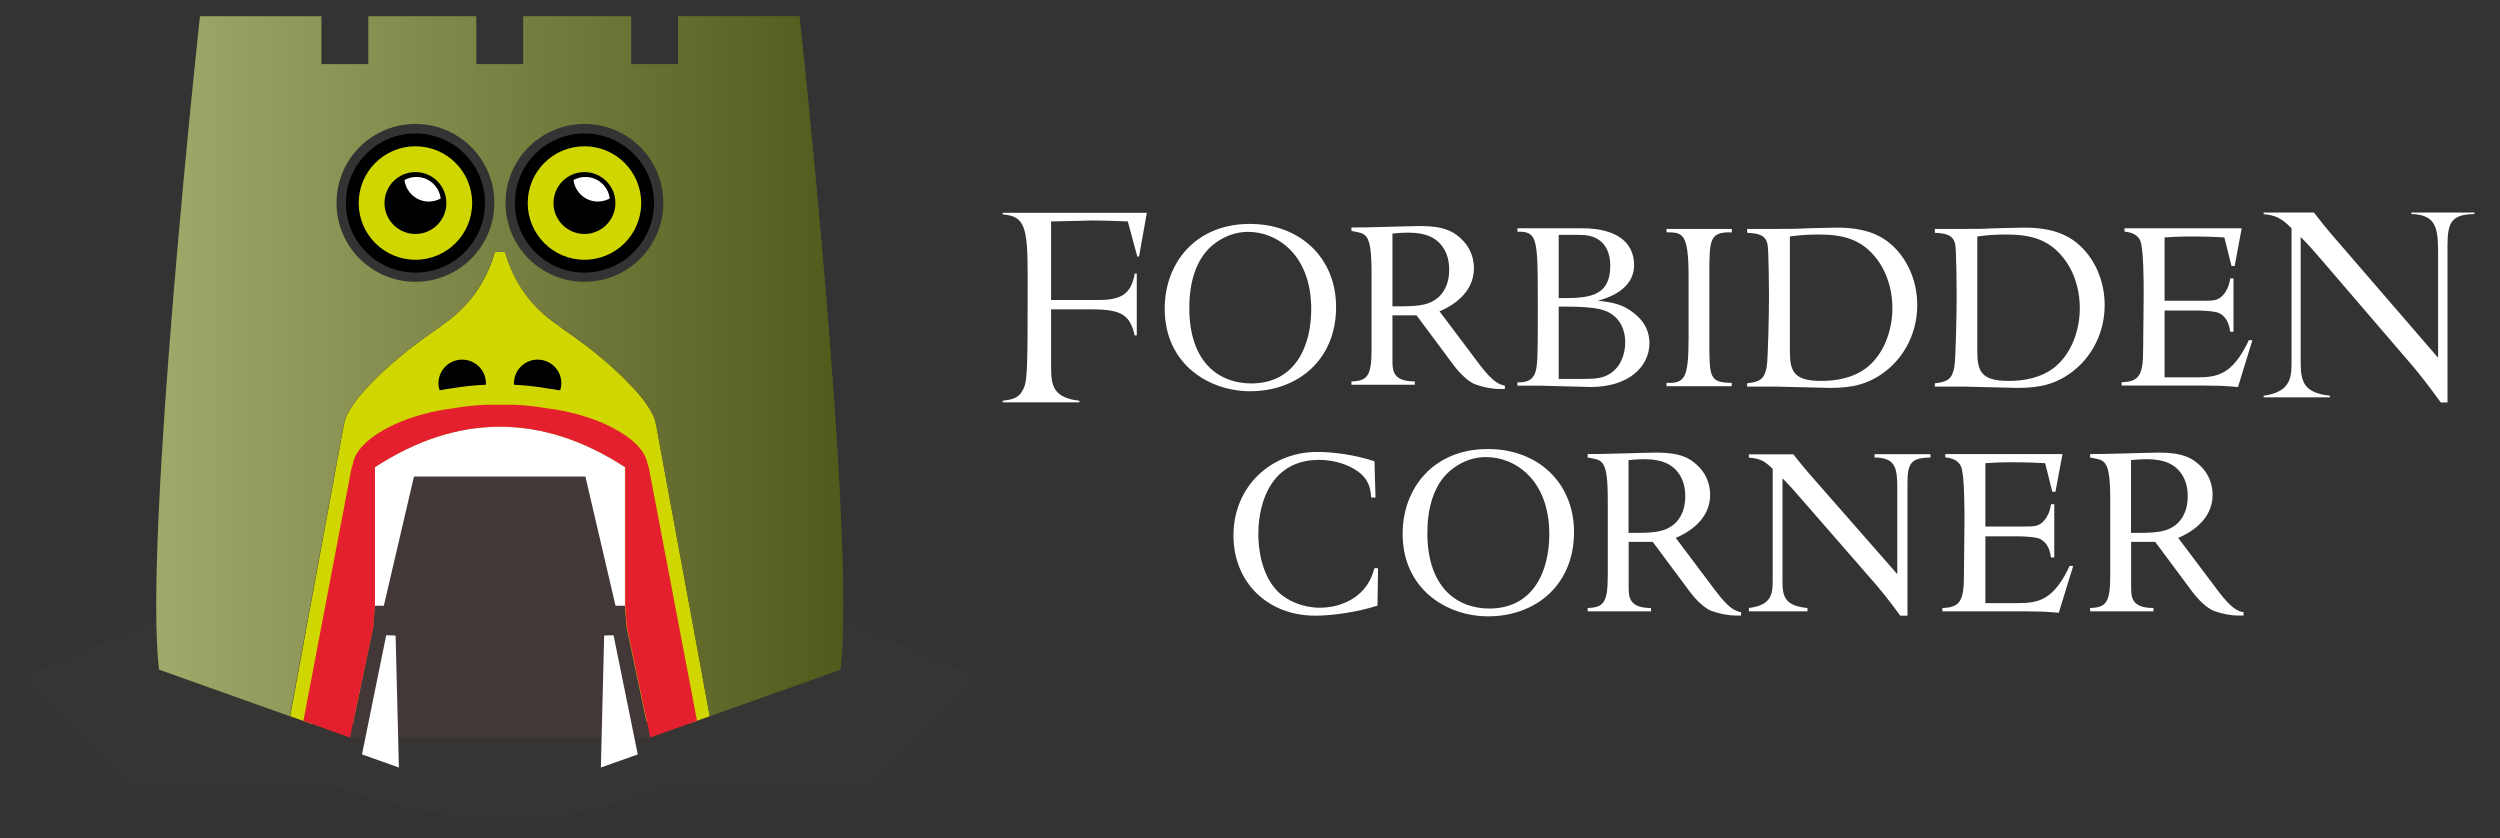 <?xml version="1.0" encoding="utf-8"?>
<!-- Generator: Adobe Illustrator 24.2.1, SVG Export Plug-In . SVG Version: 6.00 Build 0)  -->
<svg version="1.1" id="Layer_1" xmlns="http://www.w3.org/2000/svg" xmlns:xlink="http://www.w3.org/1999/xlink" x="0px" y="0px"
	 viewBox="0 0 1890.2 633.8" style="enable-background:new 0 0 1890.2 633.8;" xml:space="preserve">
<rect x="0" y="0" width="1890.2" height="633.8" fill="#333333" stroke="none"/>
<style type="text/css">
	.st0{fill:#FFFFFF;}
	.st1{opacity:0.3;fill:#423838;}
	.st2{fill:#D0D700;}
	.st3{fill:#423838;}
	.st4{fill:#E5202E;}
	.st5{fill:#768127;}
	.st6{opacity:0.31;fill:url(#SVGID_1_);}
</style>
<g>
	<g>
		<g>
			<g>
				<g>
					<path class="st0" d="M758.1,304.2V303c6.2-0.7,11.5-1.8,14.5-6.8c4.3-7.2,4.4-10.5,4.4-88.6c0-37.3-2.7-44.1-18.9-45.5v-1.2
						h109l-5.9,33.1h-1.3l-7.2-26.6l-0.7,0c-3.8-0.2-18.1-0.7-26.8-0.7c-1.2,0-5.8,0.1-11.1,0.3c-7.3,0.2-15.6,0.4-18.4,0.4h-1v59.4
						h35.9c17.8,0,24.6-4.9,27.4-20h1.5v46.8h-1.6c-3.5-14.8-9-19.7-32.3-19.7h-30.9v43.1c0,14.6,1.5,23.7,21.4,26v1.2H758.1z"/>
					<path class="st0" d="M1010.2,232.1c0,39.9-28.9,63.7-65,63.7c-31.2,0-64.6-20.5-64.6-62.4c0-34.3,23.1-64.1,64.4-64.1
						C983.3,169.3,1010.2,195.3,1010.2,232.1z M919.2,183.5c-16.3,11.6-20,32.9-20,49.2c0,42.5,23.6,57.2,46.8,57.2
						c33.8,0,45.4-29,45.4-56.1c0-41.4-26-58.5-47.7-58.5C934.7,175.3,926.3,178.4,919.2,183.5z"/>
					<path class="st0" d="M1021.8,172c8.4,0.2,44.8-1.1,52.3-1.1c17.8,0,25.6,4.2,32.1,11.1c2.9,3.1,8.2,9.8,8.2,20.9
						c0,18.9-16.9,28.7-26,32.5l30,39.9c10,13.2,14.7,15.4,19.4,16.3v2.5h-3.6c-6.4,0-12.5-1.3-18.5-3.4c-8-2.9-16-13.8-16.2-14
						l-28.5-38.3h-18.2v33.8c0,7.6,0,16.2,16.9,16.2v2.5h-47.9v-2.5c12.2-0.4,15.2-4.2,15.2-24.7v-57.2c0-31.8-4.5-29.6-15.2-31.9
						V172z M1052.9,231.6h6.9c15.2,0,21.2-1.8,26.5-5.8c3.3-2.5,9.4-8.7,9.4-22c0-7.8-2.2-13.8-5.8-18.3c-4.5-5.6-11.4-9.6-25.1-9.6
						c-5.6,0-9.8,0.5-12,0.7V231.6z"/>
					<path class="st0" d="M1147.3,172.6h49c26,0,39.2,10.7,39.2,27.8c0,19.1-20.7,25.1-27.4,27c10.7,1.1,18.7,2.5,27.2,9.3
						c8.7,6.7,11.8,14.7,11.8,22.7c0,17.6-15.4,33.2-44.5,33.2c-2.9,0-11.3-0.4-19.4-0.5c-8.2-0.2-16.2-0.5-18.3-0.5h-17.6v-2.5
						c6.7,0,13.1-0.9,14.5-12c0.9-6.5,0.9-18.9,0.9-47.6c0-32.1-0.2-44.1-3.6-49.9c-2.7-4.7-8.3-4.4-11.8-4.4V172.6z M1178.5,177.7
						v47.7c21.2,0,39,0,39-24.7c0-8.4-3.1-23.1-22.7-23.1H1178.5z M1178.5,231.9v54.6h16.7c11.4,0,16.9-0.4,22.9-4.5
						c7.8-5.4,10.7-15.2,10.7-23.1c0-6-1.6-14.2-8.2-19.8c-5.6-4.7-12-7.3-37.8-7.3H1178.5z"/>
					<path class="st0" d="M1309.3,175.7c-16.7-0.5-16.9,5.3-16.9,31.8v50.1c0,27.8,0,31.6,16.9,31.9v2.5H1260v-2.5
						c13.8,0.2,16.7-2.9,16.7-34.5v-45.6c0-33.4-4.4-33.6-16.7-33.8v-2.5h49.4V175.7z"/>
					<path class="st0" d="M1321,173.1h16.9c16,0,18.7,0,28.9-0.5c2.2,0,16.7-0.5,22-0.5c21.2,0,32.3,5.6,39.4,11.3
						c13.8,11.1,21.4,28.9,21.4,47.2c0,23.6-12.2,43.6-30.1,54.3c-8,4.7-17.1,8.4-35.9,8.4c-3.1,0-11.8-0.4-20.3-0.5
						s-17.1-0.5-20-0.5H1321v-2.5c9.4-1.1,12.9-2.9,14.7-12c1.1-5.4,1.8-40.8,1.8-54.6c0-2.7-0.2-34.5-1.1-38.5
						c-1.6-7.3-7.1-8.2-15.4-8.7V173.1z M1353.3,265.7c0,15.1,3.1,22.3,23.6,22.3c11.1,0,24.3-2,34.7-10.2
						c13.4-10.7,19.2-29,19.2-44.7c0-9.8-2-23.4-10.7-35.8c-11.6-16.3-26.1-20-45.2-20c-10.2,0-17.1,0.9-21.6,1.5V265.7z"/>
					<path class="st0" d="M1462.7,173.1h16.9c16,0,18.7,0,28.9-0.5c2.2,0,16.7-0.5,22-0.5c21.2,0,32.3,5.6,39.4,11.3
						c13.8,11.1,21.4,28.9,21.4,47.2c0,23.6-12.2,43.6-30.1,54.3c-8,4.7-17.1,8.4-35.9,8.4c-3.1,0-11.8-0.4-20.3-0.5
						c-8.5-0.2-17.1-0.5-20-0.5h-22.1v-2.5c9.4-1.1,12.9-2.9,14.7-12c1.1-5.4,1.8-40.8,1.8-54.6c0-2.7-0.2-34.5-1.1-38.5
						c-1.6-7.3-7.1-8.2-15.4-8.7V173.1z M1495,265.7c0,15.1,3.1,22.3,23.6,22.3c11.1,0,24.3-2,34.7-10.2
						c13.4-10.7,19.2-29,19.2-44.7c0-9.8-2-23.4-10.7-35.8c-11.6-16.3-26.1-20-45.2-20c-10.2,0-17.1,0.9-21.6,1.5V265.7z"/>
					<path class="st0" d="M1694.9,172.6l-5.3,28.5h-2.4l-5.4-21.6c-4-0.2-13.4-0.7-24.5-0.7c-11.1,0-17.2,0.5-20.7,0.7v47.9h29.8
						c7.3,0,11.6,0,15.8-6c0.7-1.1,3.3-4.7,4-10.9h2.5v40.3h-2.5c-0.9-7.1-3.6-11.6-8.2-14c-3.1-1.6-13.1-2-16.5-2h-24.9v50.5h24.5
						c15.4,0,27-2,39.2-28.1h2.7l-10.9,35.4c-2.5-0.2-11.6-0.9-13.4-0.9l-14.9-0.2h-59.7v-2.5c13.8-0.4,16.3-5.8,16.3-25.6
						c0-4.7,0.4-34.1,0.4-40.5c0-9.3,0-34.1-2.5-40.7c-2.4-5.8-8.7-6.7-12-7.1v-2.5H1694.9z"/>
					<path class="st0" d="M1845.5,304.4c-8.7-12.1-16.9-22.4-20-26.1l-66.7-77.7c-7.8-9.2-13.7-15.8-17.7-19.8l-1.6-1.6v95.5
						c0,14.8,3.3,22.4,22.1,24.5v1.2h-50.1v-1.2c21.1-2.9,21.1-14.7,21.1-26.2V172.6l-0.3-0.3c-8-8.1-12.6-9.5-20.8-10.4v-1.2h38
						c3.3,4.4,10.4,13.1,13,16.1l80.9,93.7v-79.8c0-19.1-2-28.3-20.2-28.9v-1.1h47.7v1.1c-17.6,0.4-20.4,6.3-20.4,24.5v118H1845.5z"
						/>
				</g>
				<g>
					<path class="st0" d="M1040,376.2h-3.3c-0.2-3.6-0.5-8.2-3.8-13.4c-4.9-7.8-19.1-15.1-35.6-15.1c-35.4,0-45.9,31-45.9,56.1
						c0,11.6,2.5,30.9,14.5,43.2c7.1,7.3,19.2,12.5,32.1,12.5c11.8,0,25.1-4.4,33.4-14.3c4.9-5.8,6.5-11.4,7.8-15.6h2.7l-0.4,28.3
						c-14.5,4.7-33.4,7.6-47.2,7.6c-35.8,0-61.7-25.2-61.7-60.6c0-37.4,28.7-63.2,63.2-63.2c12.2,0,29,2.2,43.4,7.1L1040,376.2z"/>
					<path class="st0" d="M1190.1,402.3c0,39.9-28.9,63.7-65,63.7c-31.2,0-64.6-20.5-64.6-62.4c0-34.3,23.1-64.1,64.4-64.1
						C1163.3,339.5,1190.1,365.5,1190.1,402.3z M1099.2,353.7c-16.3,11.6-20,32.9-20,49.2c0,42.5,23.6,57.2,46.8,57.2
						c33.8,0,45.4-29,45.4-56.1c0-41.4-26-58.4-47.7-58.4C1114.6,345.5,1106.3,348.6,1099.2,353.7z"/>
					<path class="st0" d="M1200.4,343.3c8.4,0.2,44.8-1.1,52.3-1.1c17.8,0,25.6,4.2,32.1,11.1c2.9,3.1,8.2,9.8,8.2,20.9
						c0,18.9-16.9,28.7-26,32.5l30,39.9c10,13.3,14.7,15.4,19.4,16.3v2.5h-3.6c-6.4,0-12.5-1.3-18.5-3.4c-8-2.9-16-13.8-16.2-14
						l-28.5-38.3h-18.2v33.8c0,7.6,0,16.2,16.9,16.2v2.5h-47.9v-2.5c12.2-0.4,15.2-4.2,15.2-24.7v-57.2c0-31.8-4.5-29.6-15.2-31.9
						V343.3z M1231.4,402.9h6.9c15.2,0,21.2-1.8,26.5-5.8c3.3-2.5,9.4-8.7,9.4-22c0-7.8-2.2-13.8-5.8-18.3
						c-4.5-5.6-11.4-9.6-25.1-9.6c-5.6,0-9.8,0.5-12,0.7V402.9z"/>
					<path class="st0" d="M1355.7,343.3c2.7,3.6,9.3,11.4,11.3,13.8l67.5,77v-64.8c0-16-1.5-23.2-17.2-23.4v-2.5h42.3v2.5
						c-14.9,0.2-17.4,4.4-17.4,19.8v99.8h-5.4c-7.8-10.7-14.9-19.4-17.2-22.1l-56.8-65.2c-4.4-5.1-10.7-12.3-15.1-16.5v78.2
						c0,11.8,2.4,18.2,18.9,19.8v2.5h-44.3v-2.5c17.6-2.2,18-11.1,18-21.2v-84c-6.7-6.7-10.3-7.8-18-8.5v-2.5H1355.7z"/>
					<path class="st0" d="M1559.4,343.3l-5.3,28.5h-2.4l-5.4-21.6c-4-0.2-13.4-0.7-24.5-0.7s-17.2,0.5-20.7,0.7v47.9h29.8
						c7.3,0,11.6,0,15.8-6c0.7-1.1,3.3-4.7,4-10.9h2.5v40.3h-2.5c-0.9-7.1-3.6-11.6-8.2-14c-3.1-1.6-13.1-2-16.5-2h-24.9v50.5h24.5
						c15.4,0,27-2,39.2-28.1h2.7l-10.9,35.4c-2.5-0.2-11.6-0.9-13.4-0.9l-14.9-0.2h-59.7v-2.5c13.8-0.4,16.3-5.8,16.3-25.6
						c0-4.7,0.4-34.1,0.4-40.5c0-9.3,0-34.1-2.5-40.7c-2.4-5.8-8.7-6.7-12-7.1v-2.5H1559.4z"/>
					<path class="st0" d="M1580.3,343.3c8.4,0.2,44.8-1.1,52.3-1.1c17.8,0,25.6,4.2,32.1,11.1c2.9,3.1,8.2,9.8,8.2,20.9
						c0,18.9-16.9,28.7-26,32.5l30,39.9c10,13.3,14.7,15.4,19.4,16.3v2.5h-3.6c-6.4,0-12.5-1.3-18.5-3.4c-8-2.9-16-13.8-16.2-14
						l-28.5-38.3h-18.2v33.8c0,7.6,0,16.2,16.9,16.2v2.5h-47.9v-2.5c12.2-0.4,15.2-4.2,15.2-24.7v-57.2c0-31.8-4.5-29.6-15.2-31.9
						V343.3z M1611.3,402.9h6.9c15.2,0,21.2-1.8,26.5-5.8c3.3-2.5,9.4-8.7,9.4-22c0-7.8-2.2-13.8-5.8-18.3
						c-4.5-5.6-11.4-9.6-25.1-9.6c-5.6,0-9.8,0.5-12,0.7V402.9z"/>
				</g>
			</g>
		</g>
	</g>
	<g>
		<path class="st1" d="M537.6,425.9h-51.9H270.2h-51.9l-200.4,86l82.4,80.9l147.3,0c93.7,34.5,180.6,34.8,260.7,0l147.3,0l82.4-80.9
			L537.6,425.9z"/>
		<path class="st2" d="M235.6,547.3l198.5-4.3l86.8,4.1l15.8-5.6l-40.7-220.9c-0.4-0.7-0.4-1.8-0.7-2.9c0,0-2.6-10.7-19.4-27.4
			c-11-11.7-26.7-25.2-47.2-39.5c-2.2-1.5-4.4-2.9-6.6-4.8c-20.1-13.5-33.7-32.2-40.2-55.6h-7.7c-6.6,23.4-20.1,42-40.2,55.6
			c-2.2,1.8-4.4,3.3-6.6,4.8c-20.5,14.3-36.2,27.8-47.2,39.5c-16.8,16.8-19.4,27.4-19.4,27.4c-0.4,1.1-0.4,2.2-0.7,2.9l-40.7,220.9
			L235.6,547.3z"/>
		<g>
			<g>
				<circle cx="441.9" cy="153.5" r="52.6"/>
				<circle class="st2" cx="441.9" cy="153.5" r="42.9"/>
				<circle cx="441.9" cy="153.5" r="23.4"/>
				<g>
					<path class="st0" d="M442.6,133.8c-3.3,0-6.3,0.9-9,2.3c1.2,9.2,9,16.3,18.4,16.3c3.3,0,6.3-0.9,9-2.3
						C459.9,140.9,452.1,133.8,442.6,133.8z"/>
				</g>
			</g>
			<g>
				<circle cx="314.1" cy="153.5" r="52.6"/>
				<circle class="st2" cx="314.1" cy="153.5" r="42.9"/>
				<circle cx="314.1" cy="153.5" r="23.4"/>
				<g>
					<path class="st0" d="M314.8,133.8c-3.3,0-6.3,0.9-9,2.3c1.2,9.2,9,16.3,18.4,16.3c3.3,0,6.3-0.9,9-2.3
						C332.1,140.9,324.3,133.8,314.8,133.8z"/>
				</g>
			</g>
		</g>
		<path d="M349.4,271.9c-9.9,0-17.9,8-17.9,17.9c0,1.9,0.4,3.6,0.9,5.3c3.2-0.6,6.5-1.2,9.8-1.6c8-1.3,16.4-2.3,25.1-2.6
			c0-0.4,0.1-0.7,0.1-1.1C367.4,279.9,359.3,271.9,349.4,271.9z M406.5,271.9c-9.9,0-17.9,8-17.9,17.9c0,0.4,0.1,0.7,0.1,1.1
			c8.4,0.4,16.5,1.3,24,2.6c3.7,0.5,7.3,1.1,10.8,1.7c0.6-1.7,0.9-3.5,0.9-5.4C424.5,279.9,416.4,271.9,406.5,271.9z"/>
		<path class="st3" d="M264.6,557.7l226.8,0l0,0l-17.8-84.1l-0.1-2.2l-1-13.3V353.2c-31.4-20.4-62.8-30.6-94.6-30.6
			c-31.7,0-63.2,10.2-94.6,30.6V458l-1,13.3l-0.1,2.2L264.6,557.7L264.6,557.7z"/>
		<path class="st4" d="M378,342.7"/>
		<path class="st0" d="M463.9,480.3l-7.1,0.2l-2.5,99.8l27.9-9.9L463.9,480.3z M292,480.3l-18.3,90.1l27.9,9.9l-2.5-99.8L292,480.3z
			 M472.5,458V353.2c-31.4-20.4-62.8-30.6-94.6-30.6c-31.7,0-63.2,10.2-94.6,30.6V458h6.9l22.8-97.7h129.6l22.8,97.7H472.5z"/>
		<path class="st4" d="M264.6,557.7l17.8-84.1l0.1-2.2l1-13.3V353.2c31.4-20.4,62.8-30.6,94.6-30.6c31.7,0,63.2,10.2,94.6,30.6V458
			l1,13.3l0.1,2.2l17.8,84.1l35.4-12.6l-35.9-188.5c-0.5-2.5-0.5-3.3-1.4-5.4c-1.4-8.1-6.9-14.8-16.2-21.5c-4.5-3-9.6-6-16.2-9.1
			c-13.1-5.7-27.5-9.7-43.7-11.8c-7.9-1.3-16.5-2.4-25.4-2.7h-20c-8.9,0.3-17.5,1.3-25.4,2.7c-16.2,2-30.6,6-43.7,11.8
			c-6.5,3-11.7,6-16.2,9.1c-9.3,6.7-14.8,13.4-16.2,21.5c-0.8,2.1-0.8,2.8-1.4,5.4l-35.9,188.5L264.6,557.7z"/>
		<path class="st5" d="M604.5,12.3h-91.8v36.2h-35.5V12.3h-81.6v36.2h-35.5V12.3h-81.6v36.2h-35.5V12.3h-91.8c0,0-43,396.1-30.9,494
			l98.8,35.2L260,320.6c0.4-0.7,0.4-1.8,0.7-2.9c0,0,2.6-10.7,19.4-27.4c11-11.7,26.7-25.2,47.2-39.5c2.2-1.5,4.4-2.9,6.6-4.8
			c20.1-13.5,33.7-32.2,40.2-55.6h7.7c6.6,23.4,20.1,42,40.2,55.6c2.2,1.8,4.4,3.3,6.6,4.8c20.5,14.3,36.2,27.8,47.2,39.5
			c16.8,16.8,19.4,27.4,19.4,27.4c0.4,1.1,0.4,2.2,0.7,2.9l40.7,220.9l98.8-35.2C647.5,408.4,604.5,12.3,604.5,12.3z M314.1,213.1
			c-33,0-59.7-26.7-59.7-59.7s26.7-59.7,59.7-59.7s59.7,26.7,59.7,59.7S347,213.1,314.1,213.1z M441.9,213.1
			c-33,0-59.7-26.7-59.7-59.7s26.7-59.7,59.7-59.7c33,0,59.7,26.7,59.7,59.7S474.8,213.1,441.9,213.1z"/>
		<linearGradient id="SVGID_1_" gradientUnits="userSpaceOnUse" x1="118.369" y1="276.943" x2="637.597" y2="276.943">
			<stop  offset="0" style="stop-color:#FFFFFF"/>
			<stop  offset="1" style="stop-color:#000000"/>
		</linearGradient>
		<path class="st6" d="M604.5,12.3h-91.8v36.2h-35.5V12.3h-81.6v36.2h-35.5V12.3h-81.6v36.2h-35.5V12.3h-91.8c0,0-43,396.1-30.9,494
			l98.8,35.2L260,320.6c0.4-0.7,0.4-1.8,0.7-2.9c0,0,2.6-10.7,19.4-27.4c11-11.7,26.7-25.2,47.2-39.5c2.2-1.5,4.4-2.9,6.6-4.8
			c20.1-13.5,33.7-32.2,40.2-55.6h7.7c6.6,23.4,20.1,42,40.2,55.6c2.2,1.8,4.4,3.3,6.6,4.8c20.5,14.3,36.2,27.8,47.2,39.5
			c16.8,16.8,19.4,27.4,19.4,27.4c0.4,1.1,0.4,2.2,0.7,2.9l40.7,220.9l98.8-35.2C647.5,408.4,604.5,12.3,604.5,12.3z M314.1,213.1
			c-33,0-59.7-26.7-59.7-59.7s26.7-59.7,59.7-59.7s59.7,26.7,59.7,59.7S347,213.1,314.1,213.1z M441.9,213.1
			c-33,0-59.7-26.7-59.7-59.7s26.7-59.7,59.7-59.7c33,0,59.7,26.7,59.7,59.7S474.8,213.1,441.9,213.1z"/>
	</g>
</g>
</svg>
